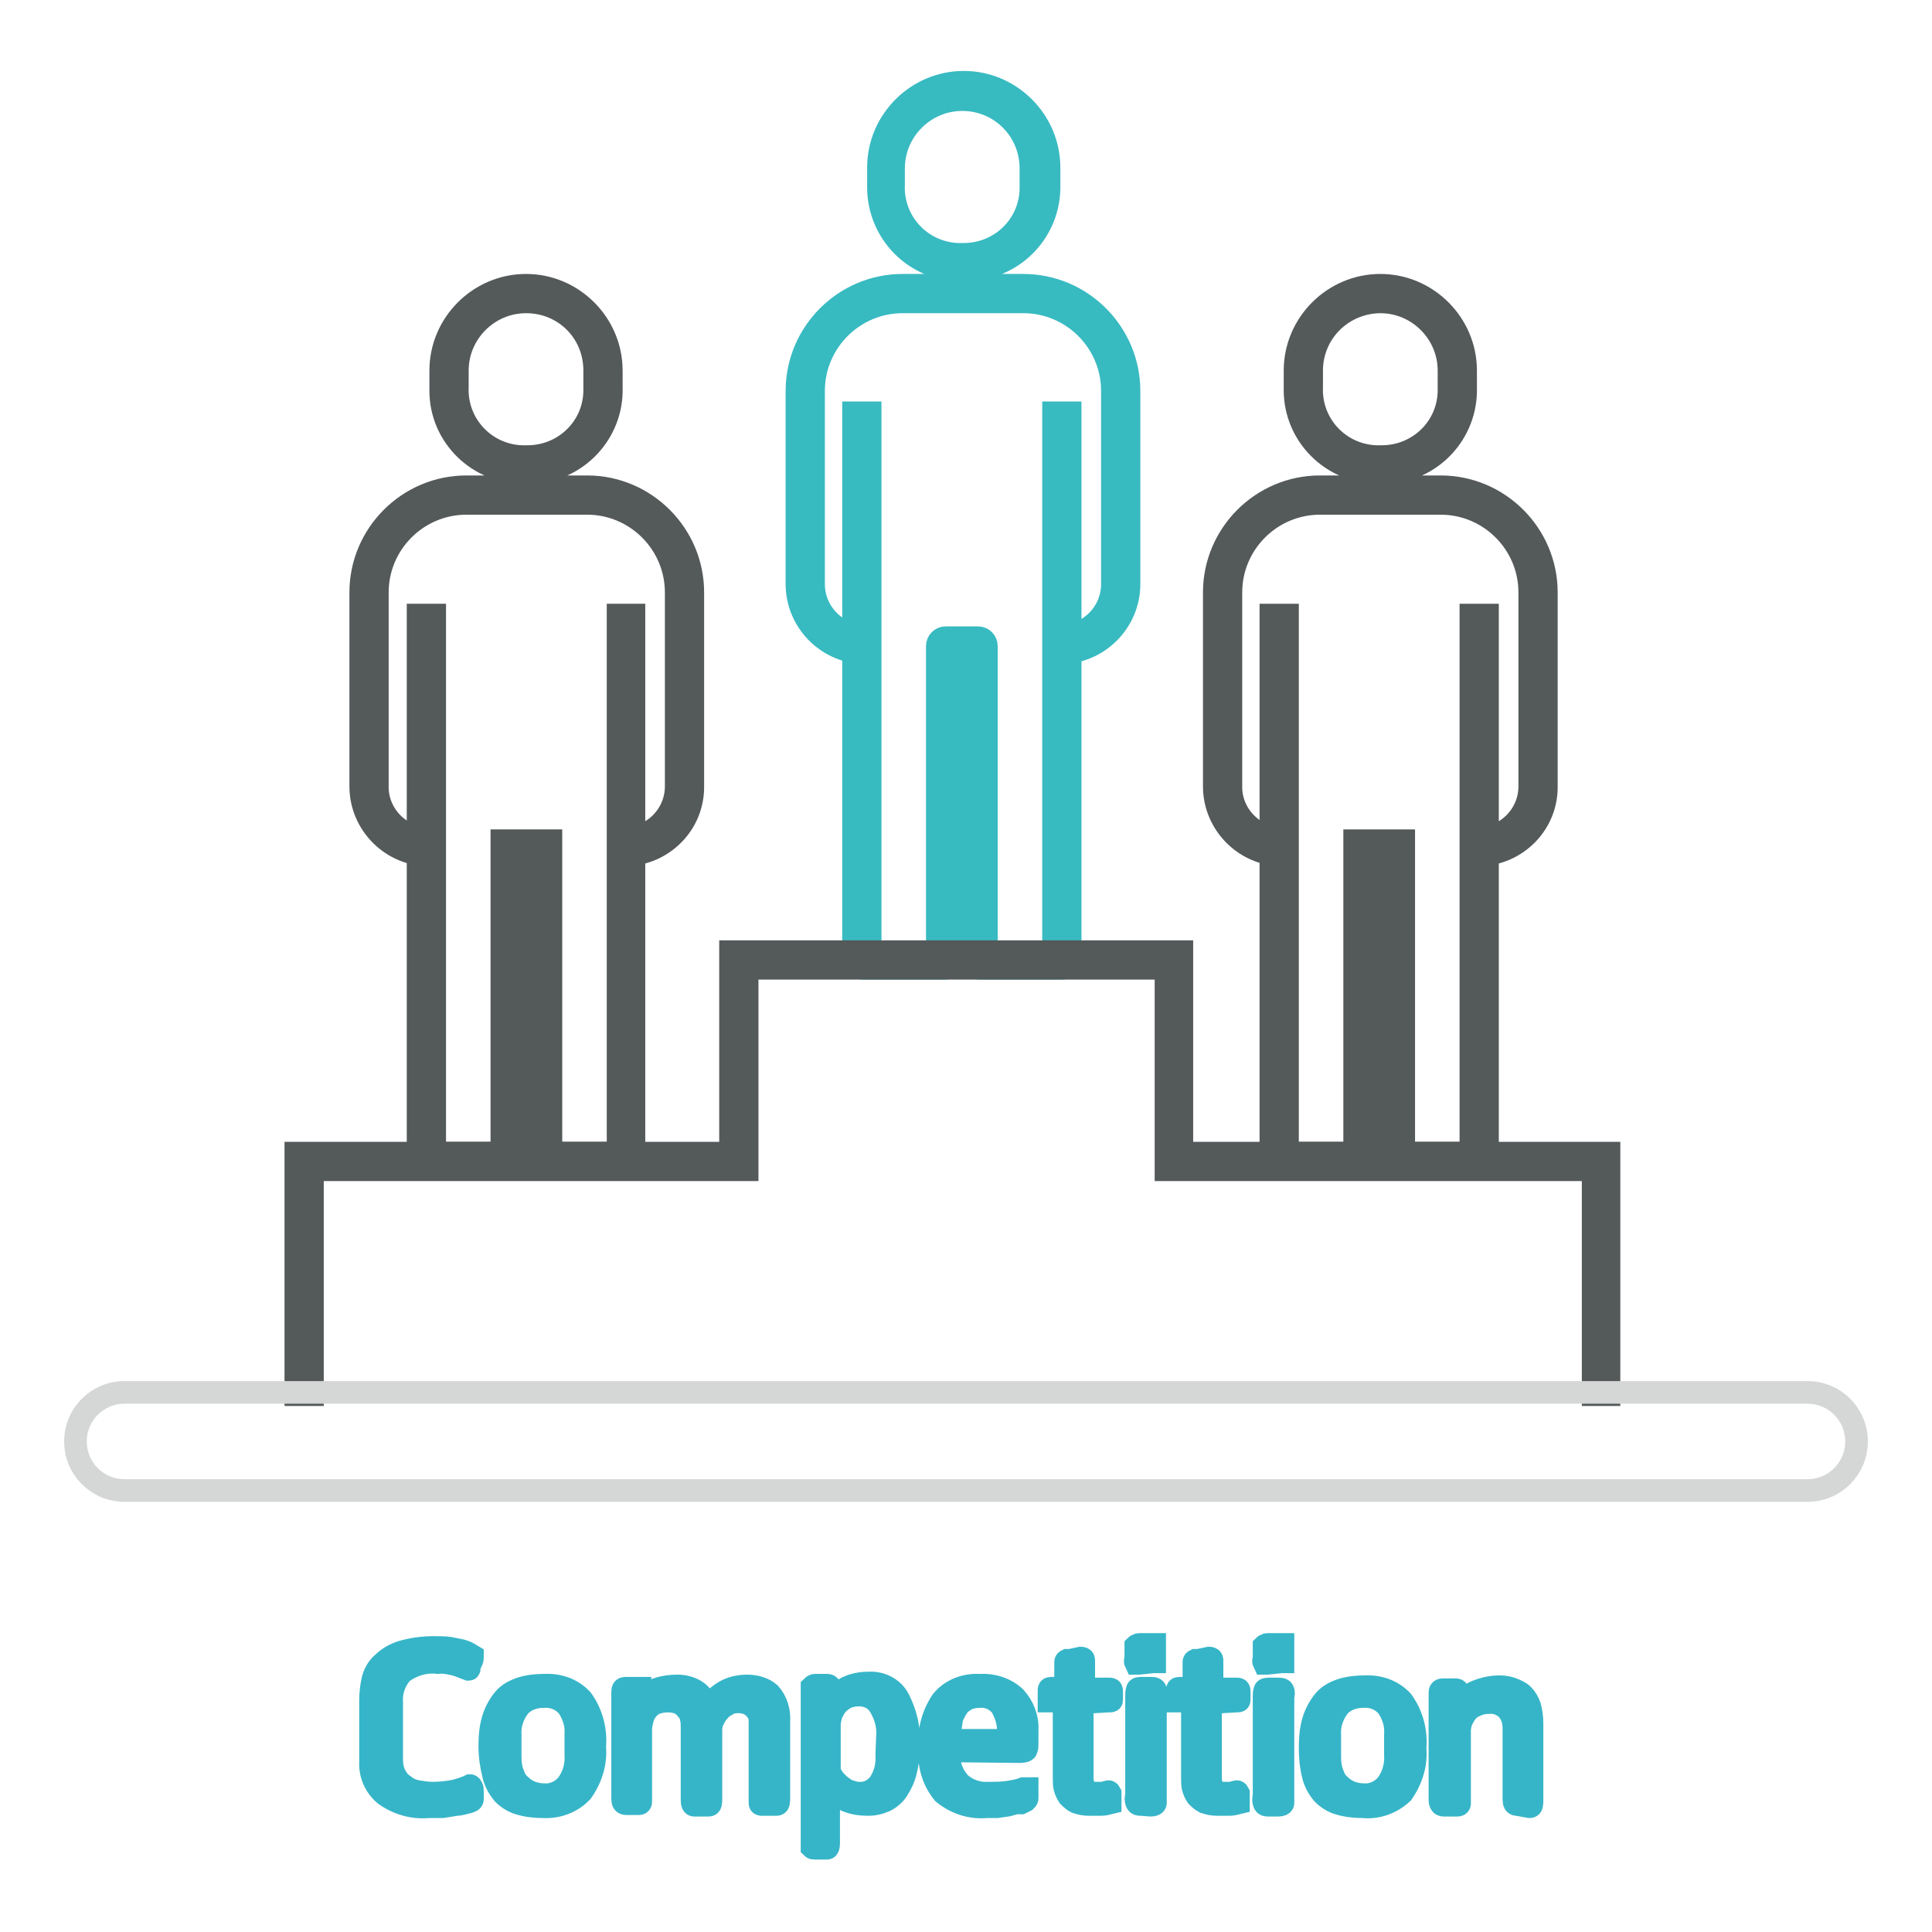 <?xml version="1.0" encoding="utf-8"?>
<!-- Svg Vector Icons : http://www.onlinewebfonts.com/icon -->
<!DOCTYPE svg PUBLIC "-//W3C//DTD SVG 1.1//EN" "http://www.w3.org/Graphics/SVG/1.1/DTD/svg11.dtd">
<svg version="1.1" xmlns="http://www.w3.org/2000/svg" xmlns:xlink="http://www.w3.org/1999/xlink" x="0px" y="0px" viewBox="0 0 256 256" enable-background="new 0 0 256 256" xml:space="preserve">
<g> <path stroke-width="3" fill-opacity="0" stroke="#36b5c8"  d="M62.1,221.2l-1.6-0.6c-0.8-0.2-1.7-0.4-2.5-0.3c-1.7-0.2-3.3,0.3-4.7,1.3c-1,1.1-1.5,2.5-1.4,4v7.5 c0,0.7,0.1,1.5,0.5,2.2c0.3,0.6,0.7,1,1.3,1.4c0.5,0.4,1.1,0.6,1.7,0.7c0.6,0.1,1.3,0.2,1.9,0.2c1,0,2-0.1,3-0.3 c0.7-0.2,1.4-0.4,2-0.7c0,0,0.1,0,0.2,0.2c0.1,0.2,0.1,0.3,0.1,0.5v0.6c0,0.2,0,0.3,0,0.5c0,0.2-0.2,0.3-0.6,0.4 c-0.5,0.1-1,0.3-1.5,0.3l-1.9,0.3h-1.8c-2.1,0.2-4.1-0.4-5.8-1.6c-1.3-1.1-2-2.7-1.9-4.4v-8.1c0-0.9,0.1-1.8,0.3-2.7 c0.2-0.8,0.6-1.6,1.3-2.2c0.7-0.7,1.6-1.2,2.5-1.5c1.4-0.4,2.8-0.6,4.3-0.6c0.7,0,1.4,0,2.1,0.1c0.5,0.1,1,0.2,1.5,0.3 c0.3,0.1,0.7,0.2,1,0.4l0.5,0.3v0.3c0,0.2-0.1,0.4-0.2,0.6c-0.1,0.2-0.2,0.4-0.3,0.5C62.2,221.1,62.2,221.2,62.1,221.2z M72,239.4 c-1,0-2.1-0.1-3.1-0.4c-0.8-0.2-1.6-0.7-2.2-1.3c-0.6-0.7-1.1-1.6-1.3-2.5c-0.3-1.2-0.5-2.5-0.5-3.8c0-1.3,0.1-2.6,0.5-3.8 c0.3-0.9,0.8-1.8,1.4-2.5c0.6-0.7,1.4-1.1,2.3-1.4c1-0.3,2-0.4,3-0.4c1.9-0.1,3.7,0.5,5,1.9c1.3,1.8,1.9,4,1.7,6.3 c0.2,2.1-0.5,4.2-1.7,5.9C75.8,238.8,73.9,239.5,72,239.4z M76.3,229.8c0.1-1.3-0.3-2.5-1-3.6c-0.8-1-2-1.5-3.3-1.4 c-1.2,0-2.3,0.4-3.1,1.2c-0.9,1.1-1.4,2.5-1.3,3.9v2.9c0,0.8,0.1,1.6,0.4,2.3c0.2,0.6,0.5,1.1,1,1.5c0.4,0.4,0.9,0.7,1.4,0.9 c0.6,0.2,1.1,0.3,1.7,0.3c1.2,0.1,2.4-0.5,3.1-1.4c0.8-1.1,1.2-2.5,1.1-3.9L76.3,229.8z M101,239.1c-0.2,0-0.3,0-0.3-0.2 c0-0.2,0-0.4,0-0.5v-9.4c0-0.4,0-0.9,0-1.3c-0.1-0.4-0.2-0.8-0.5-1.1c-0.2-0.3-0.6-0.6-0.9-0.8c-0.5-0.2-1-0.3-1.5-0.3 c-0.5,0-1.1,0.1-1.5,0.4c-0.4,0.2-0.8,0.5-1.1,0.9c-0.3,0.3-0.5,0.7-0.7,1.1c-0.2,0.3-0.2,0.7-0.3,1v9.3c0,0.7,0,1-0.3,1H92 c-0.2,0-0.3-0.2-0.3-0.7v-9.5c0-0.4,0-0.9-0.1-1.3c-0.1-0.5-0.3-0.9-0.6-1.2c-0.2-0.3-0.6-0.6-0.9-0.8c-1-0.4-2.2-0.4-3.3,0 c-0.4,0.2-0.8,0.5-1.1,0.9c-0.3,0.4-0.5,0.8-0.6,1.3c-0.1,0.4-0.2,0.8-0.2,1.3v9.6c0,0.1-0.1,0.2-0.2,0.2c0,0,0,0,0,0H83 c-0.4,0-0.5-0.2-0.5-0.7v-14.1c0-0.4,0.1-0.5,0.4-0.5h1.9v0.2c0,0.2,0,0.4,0,0.6v1.1c0.6-0.8,1.4-1.4,2.3-1.8 c0.9-0.3,1.8-0.4,2.7-0.4c0.8,0,1.6,0.2,2.3,0.6c0.8,0.5,1.4,1.3,1.7,2.2c0.6-0.8,1.4-1.6,2.3-2.1c0.9-0.5,1.9-0.7,2.9-0.7 c1.1,0,2.2,0.3,3,1c0.9,1,1.3,2.4,1.2,3.7v10c0,0.7,0,1-0.3,1H101z M115.1,239.1c-1,0-1.9-0.1-2.9-0.5c-0.9-0.4-1.7-1-2.4-1.8v7.5 c0,0.4-0.1,0.6-0.2,0.6H108c-0.2,0-0.3,0-0.4-0.1c0-0.2,0-0.3,0-0.5v-20.3c0-0.2,0-0.4,0-0.5c0,0,0.2-0.2,0.4-0.2h1.6 c0.3,0,0.4,0.2,0.4,0.5v1.8c0.6-0.9,1.5-1.7,2.5-2.1c0.9-0.4,1.9-0.5,2.9-0.5c1.5,0,3,0.8,3.7,2.2c0.9,1.8,1.4,3.8,1.3,5.8 c0,1.3-0.1,2.5-0.4,3.7c-0.2,0.9-0.6,1.7-1.1,2.5c-0.4,0.6-1,1.1-1.6,1.4C116.6,238.9,115.9,239.1,115.1,239.1z M117.6,230 c0.1-1.4-0.3-2.7-1-3.9c-0.6-1-1.6-1.5-2.8-1.5c-0.6,0-1.2,0.1-1.8,0.4c-0.5,0.3-0.9,0.6-1.2,1c-0.3,0.4-0.5,0.8-0.7,1.3 c-0.1,0.4-0.2,0.9-0.2,1.3v5.8c0,0.3,0.1,0.6,0.3,0.9c0.2,0.4,0.5,0.7,0.8,1c0.3,0.3,0.7,0.6,1.2,0.9c0.5,0.2,1.1,0.4,1.6,0.4 c1.1,0.1,2.2-0.5,2.8-1.4c0.7-1.1,1-2.4,0.9-3.7L117.6,230z M125.8,232c-0.2,1.6,0.3,3.1,1.4,4.3c1,0.9,2.4,1.4,3.8,1.3 c1,0,2,0,3-0.2c0.6-0.1,1.1-0.2,1.6-0.4h0.5v1.3c0,0.1-0.1,0.2-0.2,0.3l-0.6,0.3h-0.7l-1.1,0.3l-1.4,0.2h-1.4 c-2.1,0.2-4.1-0.5-5.7-1.8c-1.4-1.7-2-3.9-1.8-6c-0.2-2.2,0.4-4.4,1.6-6.2c1.2-1.5,3.1-2.2,5-2.1c1.7-0.1,3.4,0.4,4.7,1.6 c1.1,1.2,1.7,2.8,1.6,4.4v1.8c0,0.2,0,0.5-0.1,0.7c0,0.2-0.4,0.3-0.8,0.3L125.8,232z M129.8,224.8c-0.6,0-1.2,0.1-1.8,0.4 c-0.5,0.3-0.9,0.6-1.2,1.1c-0.3,0.5-0.6,1-0.7,1.5c-0.1,0.6-0.2,1.2-0.2,1.8c0,0.2,0,0.5,0,0.8c0,0,0.3,0.2,0.7,0.2h6.4 c0.4,0,0.6,0,0.6-0.2c0-0.2,0-0.5,0-0.7c0.1-1.3-0.3-2.5-0.9-3.6C132,225.2,130.9,224.7,129.8,224.8L129.8,224.8z M143.4,225.6v10 c0,0.5,0.1,1.1,0.5,1.5c0.3,0.4,0.8,0.5,1.3,0.5h0.9l0.8-0.2c0,0,0.1,0,0.2,0.2c0,0.2,0,0.3,0,0.5v0.8c-0.4,0.1-0.8,0.2-1.2,0.2 c-0.5,0-1.1,0-1.6,0c-0.6,0-1.1-0.1-1.7-0.3c-0.4-0.2-0.7-0.5-1-0.8c-0.2-0.3-0.4-0.7-0.5-1.1c-0.1-0.4-0.1-0.8-0.1-1.3v-10.2H139 v-1.4c0-0.2,0-0.3,0.3-0.3h1.9v-3.4c0-0.2,0-0.2,0.2-0.3h0.4l1.4-0.3c0.3,0,0.4,0.1,0.4,0.3v3.8h3.4c0.2,0,0.3,0,0.3,0.3v1.1 c0,0.2,0,0.2-0.4,0.2L143.4,225.6z M150.9,220.4c-0.1,0-0.3,0-0.4,0c-0.1-0.2-0.1-0.4,0-0.6v-1.2c0-0.2,0-0.3,0-0.5 c0,0,0.2-0.2,0.5-0.2h2c0,0.1,0,0.2,0,0.2v1.6c0,0.2,0,0.3,0,0.5h-0.2L150.9,220.4z M151.2,239.1c-0.3,0-0.5,0-0.6-0.3 c-0.1-0.3-0.1-0.6,0-0.9v-13.2c0-0.3,0-0.5,0.1-0.8c0-0.2,0.3-0.2,0.7-0.2h0.9c0.5,0,0.7,0,0.8,0.2c0.1,0.2,0.1,0.5,0,0.8V238 c0,0.3,0,0.6,0,0.9c0,0.2-0.3,0.3-0.6,0.3L151.2,239.1z M160.4,225.6v10c0,0.5,0.1,1.1,0.5,1.5c0.3,0.4,0.8,0.5,1.3,0.5h0.9 l0.8-0.2c0,0,0.1,0,0.2,0.2c0,0.2,0,0.3,0,0.5v0.8c-0.4,0.1-0.8,0.2-1.2,0.2c-0.5,0-1.1,0-1.6,0c-0.6,0-1.1-0.1-1.7-0.3 c-0.4-0.2-0.7-0.5-1-0.8c-0.2-0.3-0.4-0.7-0.5-1.1c-0.1-0.4-0.1-0.8-0.1-1.3v-10.2H156v-1.4c0-0.2,0-0.3,0.3-0.3h1.9v-3.4 c0-0.2,0-0.2,0.2-0.3h0.4l1.4-0.3c0.3,0,0.4,0.1,0.4,0.3v3.8h3.3c0.2,0,0.3,0,0.3,0.3v1.1c0,0.2,0,0.2-0.4,0.2L160.4,225.6z  M167.9,220.4c-0.1,0-0.3,0-0.4,0c-0.1-0.2-0.1-0.4,0-0.6v-1.2c0-0.2,0-0.3,0-0.5c0,0,0.2-0.2,0.5-0.2h2c0,0.1,0,0.2,0,0.2v1.6 c0,0.2,0,0.3,0,0.5h-0.2L167.9,220.4z M168.1,239.2c-0.3,0-0.5,0-0.6-0.3c-0.1-0.3-0.1-0.6,0-0.9v-13.2c0-0.3,0-0.5,0.1-0.8 c0-0.2,0.3-0.2,0.7-0.2h0.9c0.5,0,0.7,0,0.8,0.2c0.1,0.2,0.1,0.5,0,0.8V238c0,0.3,0,0.6,0,0.9c0,0.2-0.3,0.3-0.6,0.3L168.1,239.2z  M180.6,239.4c-1,0-2.1-0.1-3.1-0.4c-0.8-0.2-1.6-0.7-2.2-1.3c-0.6-0.7-1.1-1.6-1.3-2.5c-0.3-1.2-0.4-2.4-0.4-3.6 c0-1.3,0.1-2.6,0.5-3.8c0.3-0.9,0.8-1.8,1.4-2.5c0.6-0.7,1.4-1.1,2.3-1.4c1-0.3,2-0.4,3-0.4c1.9-0.1,3.7,0.5,5,1.9 c1.3,1.8,1.9,4,1.7,6.3c0.2,2.1-0.5,4.2-1.7,5.9C184.4,238.9,182.5,239.6,180.6,239.4z M184.9,229.8c0.1-1.3-0.3-2.5-1-3.6 c-0.8-1-2-1.5-3.3-1.4c-1.2,0-2.3,0.4-3.1,1.2c-0.9,1.1-1.4,2.5-1.3,3.9v2.9c0,0.8,0.1,1.6,0.4,2.3c0.2,0.6,0.5,1.1,1,1.5 c0.4,0.4,0.9,0.7,1.4,0.9c0.6,0.2,1.1,0.3,1.7,0.3c1.2,0.1,2.4-0.5,3.1-1.4c0.8-1.1,1.2-2.5,1.1-3.9L184.9,229.8z M201,239.1 c-0.3,0-0.4-0.2-0.4-0.7v-9.4c0-0.8-0.2-1.7-0.8-2.4c-0.6-0.7-1.6-1.1-2.5-1c-0.6,0-1.2,0.1-1.8,0.4c-0.5,0.2-0.9,0.5-1.2,0.9 c-0.3,0.4-0.5,0.8-0.7,1.2c-0.1,0.4-0.2,0.8-0.2,1.3v9c0,0.2,0,0.4,0,0.6c0,0,0,0.2-0.3,0.2h-1.8c-0.3,0-0.5-0.2-0.5-0.7v-14.1 c0-0.3,0-0.5,0.4-0.5h1.7c0.2,0,0.3,0.1,0.3,0.4c0,0.6,0,1.2,0,1.8c0.6-0.9,1.5-1.6,2.5-2c1-0.4,2-0.6,3-0.6c0.6,0,1.2,0.1,1.7,0.3 c0.5,0.2,1,0.4,1.4,0.8c0.4,0.4,0.7,0.9,0.9,1.5c0.2,0.7,0.3,1.5,0.3,2.3v10c0,0.7,0,1-0.3,1L201,239.1z"/> <path stroke-width="3" fill-opacity="0" stroke="#38bac1"  d="M127.8,35.8h-0.4c-6.1,0-11-4.9-11-11c0-0.1,0-0.2,0-0.4v-2.2c0-6.2,5.1-11.3,11.3-11.3 c6.2,0,11.3,5.1,11.3,11.3v2.2c0.2,6.1-4.6,11.2-10.7,11.3C128,35.8,127.9,35.8,127.8,35.8z M127.5,13.2c-5,0-9.1,4.1-9.1,9.1v2.2 c-0.2,4.9,3.6,9,8.5,9.2c0.1,0,0.2,0,0.4,0h0.4c4.9,0,8.9-3.9,8.9-8.8c0-0.1,0-0.2,0-0.4v-2.2C136.6,17.3,132.6,13.2,127.5,13.2z  M140.5,86.5v-2.2c3.8,0,6.9-3.1,6.9-6.9V51.8c0-6.5-5.3-11.8-11.8-11.8h-16c-6.5,0-11.8,5.3-11.8,11.8v25.6c0,3.8,3.1,6.9,6.9,6.9 v2.2c-5,0-9.1-4.1-9.1-9.1V51.8c0-7.7,6.3-14,14-14h16c7.7,0,14,6.3,14,14v25.6C149.6,82.4,145.5,86.5,140.5,86.5 C140.5,86.5,140.5,86.5,140.5,86.5z"/> <path stroke-width="3" fill-opacity="0" stroke="#38bac1"  d="M140.8,128.3h-11.1c-0.6,0-1.1-0.5-1.1-1.1V86.7h-2.2v40.5c0,0.6-0.5,1.1-1.1,1.1l0,0h-11.1 c-0.6,0-1.1-0.5-1.1-1.1V54.7h2.2v71.5h8.9V85.6c0-0.6,0.5-1.1,1.1-1.1h4.3c0.6,0,1.1,0.5,1.1,1.1l0,0v40.6h8.9V54.7h2.2v72.5 C141.9,127.8,141.4,128.3,140.8,128.3L140.8,128.3z"/> <path stroke-width="3" fill-opacity="0" stroke="#54595a"  d="M183,62.6h-0.4c-6.1,0-11-4.9-11-10.9c0-0.1,0-0.3,0-0.4v-2.2c0-6.2,5.1-11.3,11.3-11.3 c6.2,0,11.3,5.1,11.3,11.3l0,0v2.2c0.2,6.1-4.6,11.2-10.7,11.3C183.3,62.6,183.2,62.6,183,62.6L183,62.6z M182.8,40 c-5,0.1-9,4.1-9,9.1v2.2c-0.2,4.9,3.6,9,8.5,9.2c0.1,0,0.3,0,0.4,0h0.4c4.9,0,8.9-3.9,8.9-8.8c0-0.1,0-0.3,0-0.4v-2.2 c0-5-4.1-9.1-9.1-9.1C182.9,40,182.9,40,182.8,40L182.8,40z M195.8,113.3v-2.2c3.8,0,6.9-3.1,6.9-6.9V78.5 c0-6.5-5.3-11.8-11.8-11.8h-16c-6.5,0-11.8,5.3-11.8,11.8v25.6c-0.1,3.8,3,7,6.8,7c0,0,0.1,0,0.1,0v2.2c-5,0-9.1-4.1-9.1-9.1V78.5 c0-7.7,6.3-14,14-14h16c7.7,0,14,6.3,14,14v25.6c0.1,5-3.9,9.1-9,9.2C195.8,113.3,195.8,113.3,195.8,113.3z"/> <path stroke-width="3" fill-opacity="0" stroke="#54595a"  d="M197.1,154.9h-13.2v-41.4h-2.2v41.4h-13.3V81.5h2.2v71.3h8.9v-41.4h6.5v41.4h8.9V81.5h2.2V154.9 L197.1,154.9z M69.9,62.6h-0.4c-6.1,0.1-11.1-4.8-11.1-10.8c0-0.2,0-0.3,0-0.5v-2.2c0-6.2,5.1-11.3,11.3-11.3 c6.2,0,11.3,5.1,11.3,11.3v2.2c0.2,6.1-4.6,11.1-10.6,11.3C70.2,62.6,70,62.6,69.9,62.6L69.9,62.6z M69.7,40c-5,0-9.1,4.1-9.1,9.1 v2.2c-0.2,4.9,3.6,9,8.5,9.2c0.1,0,0.3,0,0.4,0h0.4c4.9,0,8.9-3.9,8.9-8.8c0-0.1,0-0.3,0-0.4v-2.2C78.8,44,74.8,40,69.7,40L69.7,40 z M82.7,113.3v-2.2c3.8,0,6.9-3.1,6.9-6.9V78.5c0-6.5-5.3-11.8-11.8-11.8h-16c-6.5,0-11.8,5.3-11.8,11.8v25.6c-0.1,3.8,3,7,6.8,7 c0,0,0.1,0,0.1,0v2.2c-5,0-9.1-4.1-9.1-9.1V78.5c0-7.7,6.3-14,14-14h16c7.7,0,14,6.3,14,14v25.6c0.1,5-3.9,9.1-9,9.2 C82.7,113.3,82.7,113.3,82.7,113.3z"/> <path stroke-width="3" fill-opacity="0" stroke="#54595a"  d="M84,154.9H70.8v-41.4h-2.2v41.4H55.4V81.5h2.2v71.3h8.9v-41.4H73v41.4h8.9V81.5H84V154.9L84,154.9z"/> <path stroke-width="3" fill-opacity="0" stroke="#54595a"  d="M213.3,184.8h-2.2v-29.8h-56.6v-26.7H99v26.7H41.4v29.8h-2.2v-32h57.6v-26.7h59.8v26.7h56.6V184.8z"/> <path stroke-width="3" fill-opacity="0" stroke="#d5d6d6"  d="M239.5,197.5h-223c-3.6,0-6.5-2.9-6.5-6.5s2.9-6.5,6.5-6.5h223c3.6,0,6.5,2.9,6.5,6.5 S243.1,197.5,239.5,197.5z"/></g>
</svg>
